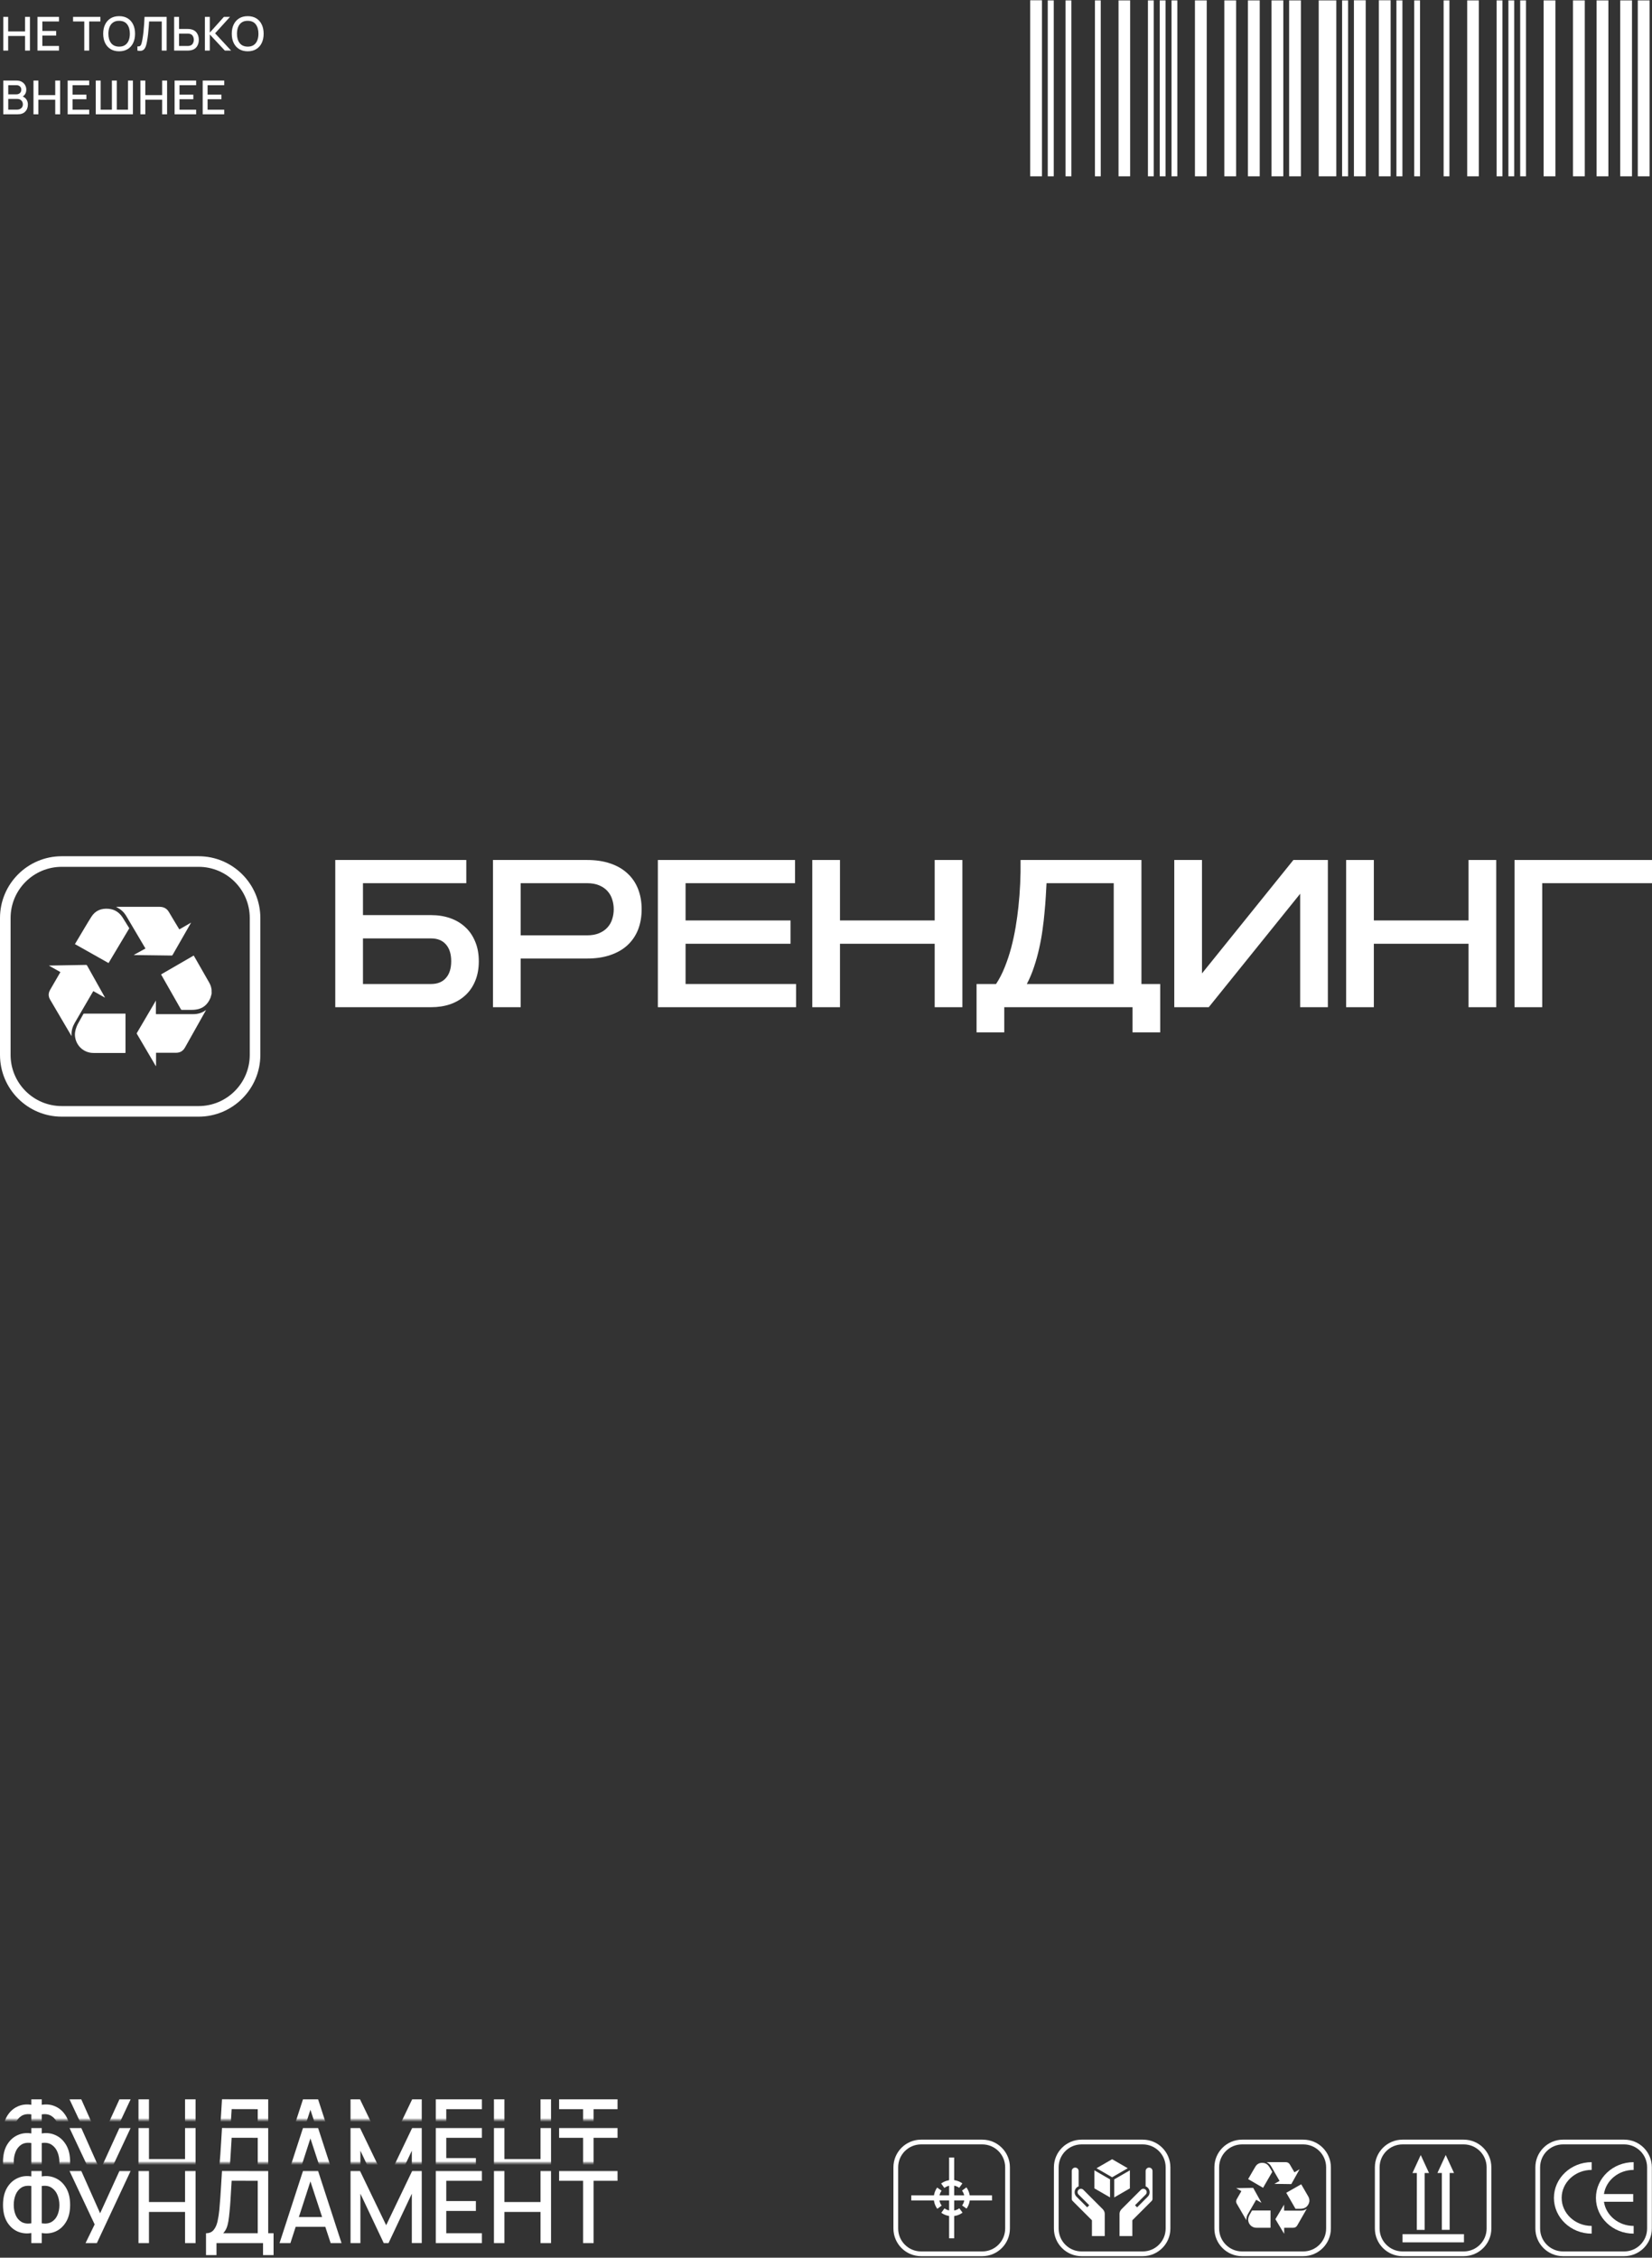 <?xml version="1.0" encoding="UTF-8"?> <svg xmlns="http://www.w3.org/2000/svg" width="882" height="1205" viewBox="0 0 882 1205" fill="none"><rect x="0" y="0" width="882" height="1205" fill="#333333" stroke="none"/> <mask id="mask0" mask-type="alpha" maskUnits="userSpaceOnUse" x="0" y="1158" width="331" height="47"> <path d="M0 1158.23H330.29V1204.1H0V1158.23Z" fill="#C4C4C4"></path> </mask> <g mask="url(#mask0)"> <path d="M16.729 1197.22H22.295V1191.84C24.935 1192.29 27.406 1192 29.707 1190.99C32.008 1189.95 33.873 1188.24 35.3 1185.85C36.727 1183.46 37.441 1180.45 37.441 1176.83C37.441 1173.19 36.727 1170.17 35.3 1167.76C33.873 1165.35 32.008 1163.62 29.707 1162.57C27.406 1161.5 24.935 1161.18 22.295 1161.63V1158.69H16.729V1161.63C14.088 1161.18 11.617 1161.5 9.316 1162.57C7.015 1163.62 5.151 1165.35 3.723 1167.76C2.314 1170.17 1.609 1173.19 1.609 1176.83C1.609 1180.45 2.314 1183.46 3.723 1185.85C5.151 1188.24 7.015 1189.95 9.316 1190.99C11.617 1192 14.088 1192.29 16.729 1191.84V1197.22ZM16.729 1186.65C14.57 1186.97 12.795 1186.71 11.403 1185.87C10.03 1185.02 9.004 1183.79 8.326 1182.18C7.666 1180.58 7.336 1178.79 7.336 1176.83C7.336 1174.87 7.666 1173.07 8.326 1171.42C9.004 1169.77 10.03 1168.49 11.403 1167.6C12.795 1166.71 14.57 1166.42 16.729 1166.74V1186.65ZM22.295 1186.65V1166.74C24.435 1166.42 26.201 1166.73 27.593 1167.68C28.985 1168.61 30.019 1169.91 30.697 1171.58C31.375 1173.26 31.714 1175.05 31.714 1176.96C31.714 1178.87 31.375 1180.62 30.697 1182.21C30.019 1183.8 28.985 1185.02 27.593 1185.87C26.201 1186.71 24.435 1186.97 22.295 1186.65Z" fill="white"></path> <path d="M45.666 1197.22H51.713L69.749 1158.69H63.782L53.453 1181.3L43.391 1158.69H37.103L50.536 1187.24L45.666 1197.22Z" fill="white"></path> <path d="M73.942 1197.22H79.535V1180.58H98.802V1197.22H104.421V1158.69H98.802V1175.3H79.535V1158.69H73.942V1197.22Z" fill="white"></path> <path d="M109.985 1203.64H115.578V1197.22H140.437V1203.64H146.057V1191.95H143.194V1158.69L118.521 1158.66C118.361 1161.37 118.209 1163.88 118.066 1166.18C117.942 1168.48 117.799 1170.7 117.638 1172.84C117.496 1174.98 117.317 1177.19 117.103 1179.45C116.889 1181.66 116.568 1183.72 116.14 1185.63C115.712 1187.52 115.016 1189.05 114.052 1190.21C113.107 1191.37 111.751 1191.95 109.985 1191.95V1203.64ZM119.164 1191.95C119.948 1191.09 120.546 1190.16 120.956 1189.17C121.367 1188.17 121.688 1186.99 121.92 1185.63C122.152 1184.26 122.357 1182.59 122.535 1180.63C122.749 1178.56 122.91 1176.63 123.017 1174.85C123.142 1173.07 123.249 1171.29 123.338 1169.52C123.445 1167.76 123.561 1165.89 123.686 1163.93L137.601 1163.96V1191.95H119.164Z" fill="white"></path> <path d="M149.245 1197.22H155.052L157.862 1188.52H173.677L176.54 1197.22H182.347L169.823 1158.69H161.769L149.245 1197.22ZM159.574 1183.28L165.729 1164.28L171.964 1183.28H159.574Z" fill="white"></path> <path d="M187.148 1197.22H192.419V1170.84L204.889 1197.22H207.431L219.875 1170.84V1197.19H225.173V1158.69H220.062L206.174 1187.67L192.205 1158.69H187.148V1197.22Z" fill="white"></path> <path d="M232.67 1197.22H257.289V1191.95H238.263V1180.04H254.078V1174.77H238.263V1163.96H257.289V1158.69H232.67V1197.22Z" fill="white"></path> <path d="M263.716 1197.22H269.308V1180.58H288.575V1197.22H294.195V1158.69H288.575V1175.3H269.308V1158.69H263.716V1197.22Z" fill="white"></path> <path d="M311.319 1197.22H316.912V1163.96H329.73V1158.69H298.501V1163.96H311.319V1197.22Z" fill="white"></path> </g> <mask id="mask1" mask-type="alpha" maskUnits="userSpaceOnUse" x="0" y="1135" width="331" height="20"> <path d="M0 1135.29H330.29V1154.41H0V1135.29Z" fill="#C4C4C4"></path> </mask> <g mask="url(#mask1)"> <path d="M16.729 1174.28H22.295V1168.91C24.935 1169.35 27.406 1169.07 29.707 1168.05C32.008 1167.01 33.873 1165.3 35.3 1162.91C36.727 1160.52 37.441 1157.51 37.441 1153.89C37.441 1150.25 36.727 1147.23 35.3 1144.82C33.873 1142.41 32.008 1140.68 29.707 1139.63C27.406 1138.56 24.935 1138.25 22.295 1138.69V1135.75H16.729V1138.69C14.088 1138.25 11.617 1138.56 9.316 1139.63C7.015 1140.68 5.151 1142.41 3.723 1144.82C2.314 1147.23 1.609 1150.25 1.609 1153.89C1.609 1157.51 2.314 1160.52 3.723 1162.91C5.151 1165.3 7.015 1167.01 9.316 1168.05C11.617 1169.07 14.088 1169.35 16.729 1168.91V1174.28ZM16.729 1163.71C14.57 1164.03 12.795 1163.78 11.403 1162.94C10.03 1162.08 9.004 1160.85 8.326 1159.24C7.666 1157.64 7.336 1155.86 7.336 1153.89C7.336 1151.93 7.666 1150.13 8.326 1148.49C9.004 1146.83 10.03 1145.55 11.403 1144.66C12.795 1143.77 14.57 1143.48 16.729 1143.8V1163.71ZM22.295 1163.71V1143.8C24.435 1143.48 26.201 1143.8 27.593 1144.74C28.985 1145.67 30.019 1146.97 30.697 1148.65C31.375 1150.32 31.714 1152.12 31.714 1154.03C31.714 1155.94 31.375 1157.68 30.697 1159.27C30.019 1160.86 28.985 1162.08 27.593 1162.94C26.201 1163.78 24.435 1164.03 22.295 1163.71Z" fill="white"></path> <path d="M45.666 1174.28H51.713L69.749 1135.75H63.782L53.453 1158.36L43.391 1135.75H37.103L50.536 1164.3L45.666 1174.28Z" fill="white"></path> <path d="M73.942 1174.28H79.535V1157.64H98.802V1174.28H104.421V1135.75H98.802V1152.37H79.535V1135.75H73.942V1174.28Z" fill="white"></path> <path d="M109.985 1180.71H115.578V1174.28H140.437V1180.71H146.057V1169.01H143.194V1135.75L118.521 1135.72C118.361 1138.43 118.209 1140.94 118.066 1143.24C117.942 1145.54 117.799 1147.76 117.638 1149.91C117.496 1152.05 117.317 1154.25 117.103 1156.52C116.889 1158.73 116.568 1160.79 116.14 1162.7C115.712 1164.59 115.016 1166.11 114.052 1167.27C113.107 1168.43 111.751 1169.01 109.985 1169.01V1180.71ZM119.164 1169.01C119.948 1168.16 120.546 1167.23 120.956 1166.23C121.367 1165.23 121.688 1164.05 121.92 1162.7C122.152 1161.32 122.357 1159.66 122.535 1157.69C122.749 1155.62 122.91 1153.7 123.017 1151.91C123.142 1150.13 123.249 1148.35 123.338 1146.59C123.445 1144.82 123.561 1142.96 123.686 1140.99L137.601 1141.02V1169.01H119.164Z" fill="white"></path> <path d="M149.245 1174.28H155.052L157.862 1165.59H173.677L176.54 1174.28H182.347L169.823 1135.75H161.769L149.245 1174.28ZM159.574 1160.34L165.729 1141.34L171.964 1160.34H159.574Z" fill="white"></path> <path d="M187.148 1174.28H192.419V1147.9L204.889 1174.28H207.431L219.875 1147.9V1174.26H225.173V1135.75H220.062L206.174 1164.73L192.205 1135.75H187.148V1174.28Z" fill="white"></path> <path d="M232.67 1174.28H257.289V1169.01H238.263V1157.1H254.078V1151.83H238.263V1141.02H257.289V1135.75H232.67V1174.28Z" fill="white"></path> <path d="M263.716 1174.28H269.308V1157.64H288.575V1174.28H294.195V1135.75H288.575V1152.37H269.308V1135.75H263.716V1174.28Z" fill="white"></path> <path d="M311.319 1174.28H316.912V1141.02H329.73V1135.75H298.501V1141.02H311.319V1174.28Z" fill="white"></path> </g> <mask id="mask2" mask-type="alpha" maskUnits="userSpaceOnUse" x="0" y="1120" width="331" height="12"> <path d="M0 1120H330.29V1131.47H0V1120Z" fill="#C4C4C4"></path> </mask> <g mask="url(#mask2)"> <path d="M16.729 1158.99H22.295V1153.61C24.935 1154.06 27.406 1153.77 29.707 1152.76C32.008 1151.72 33.873 1150.01 35.3 1147.62C36.727 1145.23 37.441 1142.22 37.441 1138.6C37.441 1134.96 36.727 1131.94 35.3 1129.53C33.873 1127.12 32.008 1125.39 29.707 1124.34C27.406 1123.27 24.935 1122.96 22.295 1123.4V1120.46H16.729V1123.4C14.088 1122.96 11.617 1123.27 9.316 1124.34C7.015 1125.39 5.151 1127.12 3.723 1129.53C2.314 1131.94 1.609 1134.96 1.609 1138.6C1.609 1142.22 2.314 1145.23 3.723 1147.62C5.151 1150.01 7.015 1151.72 9.316 1152.76C11.617 1153.77 14.088 1154.06 16.729 1153.61V1158.99ZM16.729 1148.42C14.57 1148.74 12.795 1148.48 11.403 1147.65C10.03 1146.79 9.004 1145.56 8.326 1143.95C7.666 1142.35 7.336 1140.56 7.336 1138.6C7.336 1136.64 7.666 1134.84 8.326 1133.2C9.004 1131.54 10.03 1130.26 11.403 1129.37C12.795 1128.48 14.57 1128.19 16.729 1128.51V1148.42ZM22.295 1148.42V1128.51C24.435 1128.19 26.201 1128.5 27.593 1129.45C28.985 1130.38 30.019 1131.68 30.697 1133.36C31.375 1135.03 31.714 1136.83 31.714 1138.74C31.714 1140.64 31.375 1142.39 30.697 1143.98C30.019 1145.57 28.985 1146.79 27.593 1147.65C26.201 1148.48 24.435 1148.74 22.295 1148.42Z" fill="white"></path> <path d="M45.666 1158.99H51.713L69.749 1120.46H63.782L53.453 1143.07L43.391 1120.46H37.103L50.536 1149.01L45.666 1158.99Z" fill="white"></path> <path d="M73.942 1158.99H79.535V1142.35H98.802V1158.99H104.421V1120.46H98.802V1137.08H79.535V1120.46H73.942V1158.99Z" fill="white"></path> <path d="M109.985 1165.41H115.578V1158.99H140.437V1165.41H146.057V1153.72H143.194V1120.46L118.521 1120.43C118.361 1123.14 118.209 1125.65 118.066 1127.95C117.942 1130.25 117.799 1132.47 117.638 1134.61C117.496 1136.76 117.317 1138.96 117.103 1141.22C116.889 1143.44 116.568 1145.5 116.14 1147.41C115.712 1149.3 115.016 1150.82 114.052 1151.98C113.107 1153.14 111.751 1153.72 109.985 1153.72V1165.41ZM119.164 1153.72C119.948 1152.86 120.546 1151.94 120.956 1150.94C121.367 1149.94 121.688 1148.76 121.92 1147.41C122.152 1146.03 122.357 1144.36 122.535 1142.4C122.749 1140.33 122.91 1138.41 123.017 1136.62C123.142 1134.84 123.249 1133.06 123.338 1131.3C123.445 1129.53 123.561 1127.67 123.686 1125.7L137.601 1125.73V1153.72H119.164Z" fill="white"></path> <path d="M149.245 1158.99H155.052L157.862 1150.3H173.677L176.54 1158.99H182.347L169.823 1120.46H161.769L149.245 1158.99ZM159.574 1145.05L165.729 1126.05L171.964 1145.05H159.574Z" fill="white"></path> <path d="M187.148 1158.99H192.419V1132.61L204.889 1158.99H207.431L219.875 1132.61V1158.97H225.173V1120.46H220.062L206.174 1149.44L192.205 1120.46H187.148V1158.99Z" fill="white"></path> <path d="M232.67 1158.99H257.289V1153.72H238.263V1141.81H254.078V1136.54H238.263V1125.73H257.289V1120.46H232.67V1158.99Z" fill="white"></path> <path d="M263.716 1158.99H269.308V1142.35H288.575V1158.99H294.195V1120.46H288.575V1137.08H269.308V1120.46H263.716V1158.99Z" fill="white"></path> <path d="M311.319 1158.99H316.912V1125.73H329.73V1120.46H298.501V1125.73H311.319V1158.99Z" fill="white"></path> </g> <path d="M248.95 459V471.384H193.79V488.425H230.162C233.887 488.425 237.301 488.973 240.405 490.068C243.509 491.164 246.193 492.772 248.457 494.89C250.721 496.973 252.474 499.548 253.716 502.616C254.994 505.648 255.633 509.119 255.633 513.027C255.633 516.973 254.994 520.479 253.716 523.548C252.474 526.58 250.721 529.137 248.457 531.219C246.193 533.301 243.509 534.89 240.405 535.986C237.301 537.046 233.887 537.575 230.162 537.575H179V459H248.95ZM230.162 525.192C233.558 525.192 236.187 524.132 238.05 522.014C239.949 519.895 240.898 516.9 240.898 513.027C240.898 509.155 239.949 506.16 238.05 504.041C236.187 501.922 233.558 500.863 230.162 500.863H193.79V525.192H230.162Z" fill="white"></path> <path d="M277.989 471.384V499.219H313.375C315.931 499.219 318.104 498.836 319.893 498.068C321.719 497.301 323.198 496.279 324.33 495C325.499 493.721 326.339 492.242 326.85 490.562C327.398 488.881 327.672 487.128 327.672 485.301C327.672 483.475 327.398 481.721 326.85 480.041C326.339 478.361 325.499 476.881 324.33 475.603C323.198 474.324 321.719 473.301 319.893 472.534C318.104 471.767 315.931 471.384 313.375 471.384H277.989ZM263.199 537.575V459H313.375C318.086 459 322.249 459.621 325.864 460.863C329.516 462.105 332.565 463.877 335.012 466.178C337.495 468.443 339.376 471.201 340.654 474.452C341.932 477.703 342.571 481.32 342.571 485.301C342.571 489.32 341.932 492.954 340.654 496.205C339.376 499.42 337.495 502.178 335.012 504.479C332.565 506.744 329.516 508.498 325.864 509.74C322.249 510.982 318.086 511.603 313.375 511.603H277.989V537.575H263.199Z" fill="white"></path> <path d="M422.059 491.274V503.712H366.022V525.192H425.017V537.575H351.232V459H424.469V471.384H366.022V491.274H422.059Z" fill="white"></path> <path d="M499.027 459H513.817V537.575H499.027V503.712H448.468V537.575H433.678V459H448.468V491.274H499.027V459Z" fill="white"></path> <path d="M531.791 525.192C533.58 522.489 535.132 519.475 536.447 516.151C537.798 512.79 538.948 509.32 539.898 505.74C540.847 502.123 541.632 498.47 542.253 494.781C542.874 491.055 543.367 487.457 543.732 483.986C544.608 475.877 544.992 467.548 544.882 459H609.41V525.192H619.434V551H604.644V537.575H536.173V551H521.383V525.192H531.791ZM594.62 525.192V471.384H558.741C558.631 473.32 558.503 475.603 558.357 478.233C558.211 480.863 557.992 483.694 557.7 486.726C557.444 489.758 557.079 492.936 556.605 496.26C556.166 499.548 555.564 502.872 554.797 506.233C554.067 509.557 553.154 512.845 552.058 516.096C550.999 519.311 549.721 522.342 548.224 525.192H594.62Z" fill="white"></path> <path d="M708.946 537.575H694.156V477.027L645.35 537.575H626.945V459H641.735V519.548L690.541 459H708.946V537.575Z" fill="white"></path> <path d="M784.052 459H798.842V537.575H784.052V503.712H733.493V537.575H718.703V459H733.493V491.274H784.052V459Z" fill="white"></path> <path d="M882 459V471.384H823.389V537.575H808.599V459H882Z" fill="white"></path> <path fill-rule="evenodd" clip-rule="evenodd" d="M106.017 462.654H32.983C17.89 462.654 5.654 474.89 5.654 489.983V563.017C5.654 578.11 17.89 590.346 32.983 590.346H106.017C121.11 590.346 133.346 578.11 133.346 563.017V489.983C133.346 474.89 121.11 462.654 106.017 462.654ZM32.983 457C14.767 457 0 471.767 0 489.983V563.017C0 581.233 14.767 596 32.983 596H106.017C124.233 596 139 581.233 139 563.017V489.983C139 471.767 124.233 457 106.017 457H32.983Z" fill="white"></path> <path d="M113 530.317C112.743 531.142 112.615 532.01 112.273 532.792C110.775 536.265 108.25 538.392 104.442 538.87C103.8 538.957 103.116 539 102.431 539C100.634 539 98.88 539 97.082 539C96.868 539 96.74 538.957 96.612 538.74C93.103 532.575 89.594 526.41 86.086 520.246C86.043 520.202 86.043 520.159 86 520.072C91.776 516.729 97.596 513.386 103.415 510C103.458 510.087 103.544 510.174 103.586 510.26C106.282 514.993 108.978 519.681 111.674 524.413C112.315 525.499 112.743 526.714 112.914 527.973C112.914 528.016 112.957 528.103 112.957 528.147C113 528.885 113 529.623 113 530.317Z" fill="white"></path> <path d="M83.233 534C83.233 536.472 83.233 538.855 83.233 541.238C83.363 541.238 83.406 541.282 83.493 541.282C90.033 541.282 96.616 541.282 103.157 541.282C105.582 541.282 107.791 540.665 109.783 539.208C109.827 539.164 109.87 539.164 110 539.12C109.74 539.561 109.567 539.914 109.35 540.267C105.799 546.535 102.29 552.802 98.782 559.069C97.699 561.011 96.097 561.894 93.974 561.894C90.596 561.894 87.174 561.894 83.796 561.894C83.623 561.894 83.493 561.894 83.319 561.894C83.319 564.277 83.319 566.617 83.319 568.956C83.276 568.956 83.276 568.956 83.233 569C83.189 568.912 83.103 568.823 83.059 568.779C79.724 563.13 76.433 557.48 73.097 551.831C72.968 551.654 72.968 551.522 73.097 551.301C76.433 545.652 79.768 539.958 83.103 534.265C83.059 534.177 83.103 534.132 83.233 534Z" fill="white"></path> <path d="M38.208 553C38.121 552.828 38.034 552.742 37.99 552.656C34.249 546.287 30.508 539.917 26.767 533.548C25.723 531.784 25.766 530.062 26.767 528.298C28.507 525.285 30.247 522.23 32.031 519.217C32.074 519.088 32.161 519.002 32.248 518.83C30.203 517.668 28.202 516.549 26.114 515.387C26.245 515.387 26.288 515.344 26.375 515.344C32.857 515.215 39.382 515.129 45.864 515C46.212 515 46.386 515.129 46.517 515.387C49.649 520.939 52.737 526.533 55.87 532.085C55.913 532.171 56 532.3 56 532.472C53.955 531.31 51.911 530.148 49.823 528.986C49.736 529.072 49.692 529.159 49.649 529.245C46.43 534.753 43.167 540.305 39.948 545.856C38.773 547.879 38.077 550.074 38.208 552.441C38.164 552.613 38.208 552.785 38.208 553Z" fill="white"></path> <path d="M77.652 506.261C77.518 506 77.385 505.783 77.251 505.565C74.085 500.217 70.919 494.826 67.752 489.478C66.147 486.739 64.899 485.565 62 484.043C62.134 484.043 62.268 484 62.357 484C69.982 484 77.608 484 85.188 484C87.374 484 89.068 484.87 90.183 486.783C91.922 489.783 93.75 492.739 95.534 495.696C95.579 495.783 95.668 495.913 95.757 496.043C97.808 494.87 99.859 493.696 102 492.435C101.911 492.652 101.822 492.783 101.777 492.87C98.566 498.478 95.356 504.087 92.145 509.696C92.011 509.957 91.833 510 91.565 510C85.01 509.913 78.455 509.826 71.9 509.739C71.766 509.739 71.632 509.739 71.454 509.652C73.505 508.565 75.556 507.391 77.652 506.261Z" fill="white"></path> <path d="M67 541C67 548 67 554.955 67 561.955C66.867 561.955 66.734 562 66.602 562C61.026 562 55.494 562 49.919 562C45.051 562 41.024 558.611 40.139 553.796C39.785 551.834 40.139 549.917 40.847 548.089C41.068 547.51 41.334 546.885 41.644 546.35C42.573 544.656 43.546 542.962 44.476 541.268C44.564 541.089 44.697 541 44.918 541C52.175 541 59.433 541 66.69 541C66.779 541 66.912 541 67 541Z" fill="white"></path> <path d="M57.94 514C51.945 510.633 45.995 507.267 40 503.9C40.749 502.622 41.499 501.386 42.248 500.15C44.408 496.57 46.479 492.948 48.727 489.411C50.843 486.002 54.061 484.681 58.072 485.064C61.378 485.362 63.802 487.11 65.521 489.794C66.667 491.584 67.769 493.417 68.915 495.249C69.091 495.505 68.959 495.633 68.827 495.803C65.785 500.917 62.7 506.031 59.659 511.145C59.174 511.997 58.645 512.807 58.16 513.659C58.072 513.787 57.984 513.872 57.94 514Z" fill="white"></path> <path d="M1.75 27H4.362V19.225H13.363V27H15.988V9H13.363V16.762H4.362V9H1.75V27ZM19.999 27H31.499V24.538H22.611V18.975H29.999V16.512H22.611V11.463H31.499V9H19.999V27ZM44.993 27H47.606V11.463H53.593V9H39.006V11.463H44.993V27ZM63.606 27.375C65.406 27.375 66.94 26.979 68.206 26.188C69.473 25.396 70.44 24.3 71.106 22.9C71.773 21.492 72.106 19.858 72.106 18C72.106 16.142 71.773 14.512 71.106 13.113C70.44 11.704 69.473 10.604 68.206 9.812C66.94 9.021 65.406 8.625 63.606 8.625C61.806 8.625 60.273 9.021 59.006 9.812C57.74 10.604 56.769 11.704 56.094 13.113C55.427 14.512 55.094 16.142 55.094 18C55.094 19.858 55.427 21.492 56.094 22.9C56.769 24.3 57.74 25.396 59.006 26.188C60.273 26.979 61.806 27.375 63.606 27.375ZM63.606 24.887C61.698 24.871 60.26 24.233 59.294 22.975C58.335 21.717 57.86 20.058 57.869 18C57.877 16.625 58.09 15.421 58.506 14.387C58.931 13.346 59.569 12.537 60.419 11.963C61.269 11.379 62.331 11.096 63.606 11.113C65.523 11.121 66.956 11.754 67.906 13.012C68.856 14.271 69.331 15.933 69.331 18C69.331 19.375 69.119 20.583 68.694 21.625C68.277 22.658 67.644 23.462 66.794 24.038C65.944 24.613 64.881 24.896 63.606 24.887ZM73.361 27C74.278 27.2 75.032 27.221 75.624 27.062C76.216 26.904 76.695 26.6 77.061 26.15C77.428 25.7 77.72 25.133 77.936 24.45C78.153 23.767 78.336 23 78.486 22.15C78.728 20.825 78.92 19.517 79.061 18.225C79.203 16.925 79.316 15.696 79.399 14.537C79.482 13.379 79.553 12.354 79.611 11.463H86.361V27H88.974V9H77.161C77.111 10.117 77.045 11.358 76.961 12.725C76.878 14.083 76.761 15.483 76.611 16.925C76.461 18.358 76.266 19.746 76.024 21.087C75.849 22.137 75.661 22.938 75.461 23.488C75.27 24.029 75.011 24.392 74.686 24.575C74.37 24.75 73.928 24.812 73.361 24.762V27ZM92.97 27H100.245C100.42 27 100.632 26.992 100.882 26.975C101.141 26.958 101.387 26.933 101.62 26.9C103.137 26.667 104.27 26.029 105.02 24.988C105.77 23.946 106.145 22.696 106.145 21.238C106.145 19.771 105.766 18.517 105.007 17.475C104.249 16.433 103.12 15.796 101.62 15.562C101.387 15.521 101.141 15.496 100.882 15.488C100.624 15.471 100.412 15.463 100.245 15.463H95.582V9H92.97V27ZM95.582 24.538V17.938H100.145C100.312 17.938 100.495 17.946 100.695 17.962C100.895 17.979 101.087 18.008 101.27 18.05C102.078 18.242 102.649 18.654 102.982 19.288C103.316 19.921 103.482 20.571 103.482 21.238C103.482 21.896 103.316 22.542 102.982 23.175C102.649 23.808 102.078 24.221 101.27 24.413C101.087 24.462 100.895 24.496 100.695 24.512C100.495 24.529 100.312 24.538 100.145 24.538H95.582ZM109.4 27H112.013V18.4L120.038 27H123.388L114.838 17.788L122.8 9H119.55L112.013 17.4V9H109.4V27ZM132.257 27.375C134.057 27.375 135.59 26.979 136.857 26.188C138.123 25.396 139.09 24.3 139.757 22.9C140.423 21.492 140.757 19.858 140.757 18C140.757 16.142 140.423 14.512 139.757 13.113C139.09 11.704 138.123 10.604 136.857 9.812C135.59 9.021 134.057 8.625 132.257 8.625C130.457 8.625 128.923 9.021 127.657 9.812C126.39 10.604 125.419 11.704 124.744 13.113C124.077 14.512 123.744 16.142 123.744 18C123.744 19.858 124.077 21.492 124.744 22.9C125.419 24.3 126.39 25.396 127.657 26.188C128.923 26.979 130.457 27.375 132.257 27.375ZM132.257 24.887C130.348 24.871 128.911 24.233 127.944 22.975C126.986 21.717 126.511 20.058 126.519 18C126.527 16.625 126.74 15.421 127.157 14.387C127.582 13.346 128.219 12.537 129.069 11.963C129.919 11.379 130.982 11.096 132.257 11.113C134.173 11.121 135.607 11.754 136.557 13.012C137.507 14.271 137.982 15.933 137.982 18C137.982 19.375 137.769 20.583 137.344 21.625C136.927 22.658 136.294 23.462 135.444 24.038C134.594 24.613 133.532 24.896 132.257 24.887ZM1.75 61H9.5C11.217 61 12.542 60.521 13.475 59.562C14.417 58.604 14.887 57.333 14.887 55.75C14.887 54.792 14.65 53.938 14.175 53.188C13.7 52.438 13.017 51.871 12.125 51.487C12.717 51.146 13.183 50.658 13.525 50.025C13.867 49.392 14.037 48.663 14.037 47.837C14.037 47.021 13.842 46.246 13.45 45.513C13.058 44.771 12.475 44.167 11.7 43.7C10.933 43.233 9.975 43 8.825 43H1.75V61ZM4.4 50.35V45.462H8.787C9.571 45.462 10.196 45.688 10.662 46.138C11.129 46.587 11.363 47.163 11.363 47.862C11.363 48.646 11.113 49.258 10.613 49.7C10.121 50.133 9.512 50.35 8.787 50.35H4.4ZM4.4 58.513V52.812H9.262C10.162 52.812 10.879 53.092 11.412 53.65C11.946 54.2 12.213 54.883 12.213 55.7C12.213 56.575 11.917 57.263 11.325 57.763C10.733 58.263 9.992 58.513 9.1 58.513H4.4ZM17.875 61H20.488V53.225H29.488V61H32.112V43H29.488V50.763H20.488V43H17.875V61ZM36.124 61H47.624V58.538H38.736V52.975H46.124V50.513H38.736V45.462H47.624V43H36.124V61ZM51.126 61H70.963V43H68.338V58.538H62.351V43H59.739V58.538H53.739V43H51.126V61ZM74.966 61H77.578V53.225H86.578V61H89.203V43H86.578V50.763H77.578V43H74.966V61ZM93.215 61H104.715V58.538H95.827V52.975H103.215V50.513H95.827V45.462H104.715V43H93.215V61ZM108.217 61H119.717V58.538H110.829V52.975H118.217V50.513H110.829V45.462H119.717V43H108.217V61Z" fill="white"></path> <g clip-path="url(#clip0)"> <path d="M603.381 94.107H597.184V0.201H603.381V94.107Z" fill="white"></path> <path d="M587.684 94.107H584.586V0.201H587.684V94.107Z" fill="white"></path> <path d="M622.279 94.107H619.18V0.201H622.279V94.107Z" fill="white"></path> <path d="M615.982 94.107H612.883V0.201H615.982V94.107Z" fill="white"></path> <path d="M562.594 94.107H559.395V0.201H562.594V94.107Z" fill="white"></path> <path d="M571.994 94.107H568.895V0.201H571.994V94.107Z" fill="white"></path> <path d="M556.298 94.105H550V0.133H556.298V94.105Z" fill="white"></path> <path d="M628.572 94.107H625.473V0.201H628.572V94.107Z" fill="white"></path> <path d="M694.555 94.107H688.258V0.201H694.555V94.107Z" fill="white"></path> <path d="M713.452 94.107H704.055V0.201H713.452V94.107Z" fill="white"></path> <path d="M719.746 94.107H716.547V0.201H719.746V94.107Z" fill="white"></path> <path d="M729.146 94.106H722.848V0.134H729.146V94.106Z" fill="white"></path> <path d="M672.564 94.107H666.266V0.201H672.564V94.107Z" fill="white"></path> <path d="M685.16 94.107H678.863V0.201H685.16V94.107Z" fill="white"></path> <path d="M659.958 94.107H653.66V0.201H659.958V94.107Z" fill="white"></path> <path d="M644.276 94.107H637.977V0.201H644.276V94.107Z" fill="white"></path> <path d="M789.537 94.107H783.34V0.201H789.537V94.107Z" fill="white"></path> <path d="M773.84 94.107H770.742V0.201H773.84V94.107Z" fill="white"></path> <path d="M808.432 94.107H805.332V0.201H808.432V94.107Z" fill="white"></path> <path d="M802.138 94.107H799.039V0.201H802.138V94.107Z" fill="white"></path> <path d="M748.75 94.107H745.551V0.201H748.75V94.107Z" fill="white"></path> <path d="M758.15 94.107H755.051V0.201H758.15V94.107Z" fill="white"></path> <path d="M742.455 94.105H736.156V0.133H742.455V94.105Z" fill="white"></path> <path d="M814.729 94.107H811.629V0.201H814.729V94.107Z" fill="white"></path> <path d="M880.715 94.107H874.418V0.201H880.715V94.107Z" fill="white"></path> <path d="M858.716 94.107H852.418V0.201H858.716V94.107Z" fill="white"></path> <path d="M871.318 94.107H865.02V0.201H871.318V94.107Z" fill="white"></path> <path d="M846.111 94.107H839.812V0.201H846.111V94.107Z" fill="white"></path> <path d="M830.431 94.107H824.133V0.201H830.431V94.107Z" fill="white"></path> </g> <path fill-rule="evenodd" clip-rule="evenodd" d="M610.112 1144.53H577.436C570.684 1144.53 565.209 1150 565.209 1156.76V1189.43C565.209 1196.18 570.684 1201.66 577.436 1201.66H610.112C616.864 1201.66 622.339 1196.18 622.339 1189.43V1156.76C622.339 1150 616.864 1144.53 610.112 1144.53ZM577.436 1142C569.286 1142 562.68 1148.61 562.68 1156.76V1189.43C562.68 1197.58 569.286 1204.19 577.436 1204.19H610.112C618.261 1204.19 624.868 1197.58 624.868 1189.43V1156.76C624.868 1148.61 618.261 1142 610.112 1142H577.436Z" fill="white"></path> <rect width="9.63" height="9.63" transform="matrix(0.866 0.5 -2.20305e-08 1 584.301 1158.38)" fill="white"></rect> <rect width="9.63" height="9.63" transform="matrix(0.866 -0.5 2.20305e-08 1 594.898 1163.19)" fill="white"></rect> <rect width="9.63" height="9.63" transform="matrix(0.866 0.5 -0.866 0.5 593.766 1152.44)" fill="white"></rect> <path d="M574.726 1167.67C575.067 1167.33 575.462 1167.07 575.884 1166.91V1158.75C575.884 1157.73 575.06 1156.91 574.044 1156.91C573.027 1156.91 572.203 1157.73 572.203 1158.75V1173.48C572.203 1173.51 572.204 1173.55 572.206 1173.59C572.197 1173.99 572.348 1174.4 572.658 1174.71L582.984 1185.04V1193.46H589.821V1181.63C589.821 1180.75 589.488 1179.94 588.942 1179.34C588.884 1179.26 588.818 1179.18 588.744 1179.1L578.391 1168.75C577.687 1168.05 576.547 1168.05 575.843 1168.75C575.14 1169.45 575.14 1170.6 575.843 1171.3L581.552 1177.01L580.437 1178.12L575.882 1173.57L574.842 1172.53C574.819 1172.51 574.796 1172.48 574.773 1172.46L574.726 1172.42C573.414 1171.1 573.414 1168.98 574.726 1167.67Z" fill="white"></path> <path d="M612.809 1167.67C612.469 1167.33 612.073 1167.07 611.651 1166.91V1158.75C611.651 1157.73 612.475 1156.91 613.491 1156.91C614.508 1156.91 615.332 1157.73 615.332 1158.75V1173.48C615.332 1173.51 615.331 1173.55 615.329 1173.59C615.338 1173.99 615.187 1174.4 614.877 1174.71L604.551 1185.04V1193.46H597.715V1181.63C597.715 1180.75 598.047 1179.94 598.594 1179.34C598.652 1179.26 598.718 1179.18 598.791 1179.1L609.145 1168.75C609.848 1168.05 610.989 1168.05 611.692 1168.75C612.395 1169.45 612.395 1170.6 611.692 1171.3L605.983 1177.01L607.098 1178.12L611.653 1173.57L612.693 1172.53C612.716 1172.51 612.739 1172.48 612.762 1172.46L612.809 1172.42C614.121 1171.1 614.121 1168.98 612.809 1167.67Z" fill="white"></path> <path fill-rule="evenodd" clip-rule="evenodd" d="M695.795 1144.53H663.12C656.367 1144.53 650.893 1150 650.893 1156.76V1189.43C650.893 1196.18 656.367 1201.66 663.12 1201.66H695.795C702.548 1201.66 708.022 1196.18 708.022 1189.43V1156.76C708.022 1150 702.548 1144.53 695.795 1144.53ZM663.12 1142C654.97 1142 648.363 1148.61 648.363 1156.76V1189.43C648.363 1197.58 654.97 1204.19 663.12 1204.19H695.795C703.945 1204.19 710.552 1197.58 710.552 1189.43V1156.76C710.552 1148.61 703.945 1142 695.795 1142H663.12Z" fill="white"></path> <path d="M699.081 1174.97C698.964 1175.34 698.905 1175.74 698.749 1176.09C698.064 1177.65 696.909 1178.61 695.168 1178.83C694.874 1178.87 694.561 1178.89 694.248 1178.89C693.426 1178.89 692.624 1178.89 691.802 1178.89C691.704 1178.89 691.646 1178.87 691.587 1178.77C689.983 1175.99 688.378 1173.21 686.774 1170.43C686.754 1170.41 686.754 1170.39 686.734 1170.35C689.376 1168.85 692.037 1167.34 694.698 1165.82C694.718 1165.85 694.757 1165.89 694.777 1165.93C696.009 1168.07 697.242 1170.18 698.475 1172.31C698.768 1172.8 698.964 1173.35 699.042 1173.92C699.042 1173.94 699.062 1173.97 699.062 1173.99C699.081 1174.33 699.081 1174.66 699.081 1174.97Z" fill="white"></path> <path d="M685.58 1176.66C685.58 1177.75 685.58 1178.81 685.58 1179.86C685.639 1179.86 685.658 1179.88 685.697 1179.88C688.652 1179.88 691.626 1179.88 694.581 1179.88C695.677 1179.88 696.675 1179.61 697.575 1178.96C697.594 1178.95 697.614 1178.95 697.672 1178.93C697.555 1179.12 697.477 1179.28 697.379 1179.43C695.774 1182.21 694.189 1184.99 692.605 1187.77C692.115 1188.63 691.391 1189.02 690.433 1189.02C688.906 1189.02 687.36 1189.02 685.834 1189.02C685.756 1189.02 685.697 1189.02 685.619 1189.02C685.619 1190.08 685.619 1191.12 685.619 1192.15C685.599 1192.15 685.599 1192.15 685.58 1192.17C685.56 1192.13 685.521 1192.09 685.502 1192.07C683.995 1189.57 682.508 1187.07 681.001 1184.56C680.942 1184.48 680.942 1184.42 681.001 1184.33C682.508 1181.82 684.014 1179.3 685.521 1176.77C685.502 1176.73 685.521 1176.71 685.58 1176.66Z" fill="white"></path> <path d="M665.444 1185.01C665.405 1184.93 665.366 1184.89 665.346 1184.85C663.664 1181.96 661.981 1179.06 660.298 1176.17C659.828 1175.36 659.848 1174.58 660.298 1173.78C661.081 1172.41 661.863 1171.02 662.666 1169.65C662.685 1169.59 662.724 1169.55 662.764 1169.47C661.844 1168.95 660.944 1168.44 660.005 1167.91C660.063 1167.91 660.083 1167.89 660.122 1167.89C663.037 1167.83 665.973 1167.79 668.888 1167.73C669.045 1167.73 669.123 1167.79 669.182 1167.91C670.59 1170.43 671.98 1172.98 673.389 1175.5C673.408 1175.54 673.447 1175.6 673.447 1175.68C672.528 1175.15 671.608 1174.62 670.669 1174.09C670.63 1174.13 670.61 1174.17 670.59 1174.21C669.142 1176.71 667.675 1179.24 666.227 1181.76C665.699 1182.68 665.386 1183.68 665.444 1184.76C665.425 1184.83 665.444 1184.91 665.444 1185.01Z" fill="white"></path> <path d="M683.149 1164.03C683.091 1163.92 683.032 1163.82 682.973 1163.72C681.584 1161.31 680.195 1158.89 678.805 1156.48C678.101 1155.25 677.553 1154.72 676.281 1154.04C676.34 1154.04 676.399 1154.02 676.438 1154.02C679.784 1154.02 683.13 1154.02 686.456 1154.02C687.415 1154.02 688.159 1154.41 688.648 1155.27C689.411 1156.62 690.213 1157.95 690.996 1159.28C691.015 1159.32 691.055 1159.38 691.094 1159.44C691.994 1158.91 692.894 1158.38 693.833 1157.81C693.794 1157.91 693.755 1157.97 693.735 1158.01C692.326 1160.53 690.918 1163.06 689.509 1165.58C689.45 1165.7 689.372 1165.72 689.254 1165.72C686.378 1165.68 683.502 1165.64 680.625 1165.6C680.567 1165.6 680.508 1165.6 680.43 1165.56C681.33 1165.07 682.23 1164.54 683.149 1164.03Z" fill="white"></path> <path d="M678.337 1179.81C678.337 1182.88 678.337 1185.93 678.337 1189C678.279 1189 678.22 1189.02 678.161 1189.02C675.696 1189.02 673.25 1189.02 670.784 1189.02C668.632 1189.02 666.851 1187.54 666.46 1185.42C666.303 1184.56 666.46 1183.72 666.773 1182.92C666.871 1182.66 666.988 1182.39 667.125 1182.15C667.536 1181.41 667.967 1180.67 668.377 1179.92C668.417 1179.85 668.475 1179.81 668.573 1179.81C671.782 1179.81 674.991 1179.81 678.2 1179.81C678.239 1179.81 678.298 1179.81 678.337 1179.81Z" fill="white"></path> <path d="M674.347 1167.69C671.686 1166.15 669.044 1164.6 666.383 1163.06C666.715 1162.47 667.048 1161.9 667.381 1161.33C668.34 1159.69 669.259 1158.03 670.257 1156.4C671.196 1154.84 672.625 1154.23 674.405 1154.41C675.873 1154.54 676.949 1155.35 677.712 1156.58C678.221 1157.4 678.71 1158.24 679.219 1159.08C679.297 1159.2 679.239 1159.26 679.18 1159.34C677.83 1161.69 676.46 1164.03 675.11 1166.38C674.895 1166.77 674.66 1167.15 674.445 1167.54C674.405 1167.6 674.366 1167.63 674.347 1167.69Z" fill="white"></path> <path fill-rule="evenodd" clip-rule="evenodd" d="M867.162 1144.53H834.487C827.734 1144.53 822.26 1150 822.26 1156.76V1189.43C822.26 1196.18 827.734 1201.66 834.487 1201.66H867.162C873.915 1201.66 879.389 1196.18 879.389 1189.43V1156.76C879.389 1150 873.915 1144.53 867.162 1144.53ZM834.487 1142C826.337 1142 819.73 1148.61 819.73 1156.76V1189.43C819.73 1197.58 826.337 1204.19 834.487 1204.19H867.162C875.312 1204.19 881.919 1197.58 881.919 1189.43V1156.76C881.919 1148.61 875.312 1142 867.162 1142H834.487Z" fill="white"></path> <path d="M829.637 1173.09C829.637 1183.61 838.672 1192.17 849.779 1192.17V1188.04C840.949 1188.04 833.766 1181.34 833.766 1173.09C833.766 1164.85 840.949 1158.15 849.779 1158.15V1154.02C838.672 1154.02 829.637 1162.57 829.637 1173.09Z" fill="white"></path> <path d="M872.205 1158.15V1154.02C861.098 1154.02 852.062 1162.57 852.062 1173.09C852.062 1183.61 861.098 1192.17 872.205 1192.17V1188.04C864.125 1188.04 857.426 1182.43 856.345 1175.16H871.962V1171.03H856.345C857.426 1163.76 864.125 1158.15 872.205 1158.15Z" fill="white"></path> <path d="M769.792 1159.79C768.976 1159.79 768.253 1159.79 767.438 1159.79C768.929 1156.57 770.374 1153.42 771.866 1150.18C773.358 1153.4 774.803 1156.57 776.295 1159.79C775.479 1159.79 774.757 1159.79 773.964 1159.79C773.964 1169.93 773.964 1180.02 773.964 1190.13C772.565 1190.13 771.214 1190.13 769.792 1190.13C769.792 1180.06 769.792 1169.97 769.792 1159.79Z" fill="white"></path> <path d="M756.456 1159.81C755.663 1159.81 754.917 1159.81 754.102 1159.81C755.593 1156.59 757.039 1153.45 758.53 1150.21C760.022 1153.42 761.467 1156.57 762.959 1159.81C762.143 1159.81 761.421 1159.81 760.628 1159.81C760.628 1169.95 760.628 1180.04 760.628 1190.16C759.206 1190.16 757.854 1190.16 756.432 1190.16C756.456 1180.04 756.456 1169.97 756.456 1159.81Z" fill="white"></path> <path d="M781.608 1196.82C770.653 1196.82 759.744 1196.82 748.812 1196.82C748.812 1195.36 748.812 1193.91 748.812 1192.44C759.744 1192.44 770.676 1192.44 781.608 1192.44C781.608 1193.89 781.608 1195.33 781.608 1196.82Z" fill="white"></path> <path fill-rule="evenodd" clip-rule="evenodd" d="M781.475 1144.53H748.8C742.047 1144.53 736.573 1150 736.573 1156.76V1189.43C736.573 1196.18 742.047 1201.66 748.8 1201.66H781.475C788.228 1201.66 793.702 1196.18 793.702 1189.43V1156.76C793.702 1150 788.228 1144.53 781.475 1144.53ZM748.8 1142C740.65 1142 734.043 1148.61 734.043 1156.76V1189.43C734.043 1197.58 740.65 1204.19 748.8 1204.19H781.475C789.625 1204.19 796.231 1197.58 796.231 1189.43V1156.76C796.231 1148.61 789.625 1142 781.475 1142H748.8Z" fill="white"></path> <path fill-rule="evenodd" clip-rule="evenodd" d="M524.432 1144.53H491.757C485.004 1144.53 479.53 1150 479.53 1156.76V1189.43C479.53 1196.18 485.004 1201.66 491.757 1201.66H524.432C531.185 1201.66 536.659 1196.18 536.659 1189.43V1156.76C536.659 1150 531.185 1144.53 524.432 1144.53ZM491.757 1142C483.607 1142 477 1148.61 477 1156.76V1189.43C477 1197.58 483.607 1204.19 491.757 1204.19H524.432C532.582 1204.19 539.189 1197.58 539.189 1189.43V1156.76C539.189 1148.61 532.582 1142 524.432 1142H491.757Z" fill="white"></path> <path d="M513.902 1180.96C512.262 1182.17 510.281 1182.82 508.244 1182.84C506.207 1182.85 504.218 1182.21 502.563 1181.03L504.25 1178.68C505.408 1179.51 506.8 1179.95 508.226 1179.94C509.652 1179.93 511.039 1179.47 512.187 1178.63L513.902 1180.96Z" fill="white"></path> <path d="M515.959 1167.47C517.166 1169.11 517.823 1171.09 517.835 1173.13C517.847 1175.17 517.215 1177.16 516.027 1178.81L513.676 1177.13C514.507 1175.97 514.95 1174.57 514.941 1173.15C514.933 1171.72 514.473 1170.34 513.628 1169.19L515.959 1167.47Z" fill="white"></path> <path d="M500.42 1178.91C499.213 1177.27 498.556 1175.28 498.544 1173.25C498.531 1171.21 499.164 1169.22 500.352 1167.57L502.703 1169.25C501.872 1170.41 501.429 1171.8 501.437 1173.23C501.446 1174.66 501.906 1176.04 502.751 1177.19L500.42 1178.91Z" fill="white"></path> <path d="M502.473 1165.42C504.113 1164.21 506.094 1163.56 508.131 1163.54C510.168 1163.53 512.157 1164.16 513.812 1165.35L512.125 1167.7C510.967 1166.87 509.575 1166.43 508.149 1166.44C506.723 1166.45 505.336 1166.91 504.188 1167.75L502.473 1165.42Z" fill="white"></path> <rect x="506.727" y="1151.53" width="2.724" height="43.123" fill="white"></rect> <rect x="486.527" y="1174.46" width="2.724" height="43.123" transform="rotate(-90 486.527 1174.46)" fill="white"></rect> <defs> <clipPath id="clip0"> <rect width="331.672" height="93.974" fill="white" transform="translate(550 0.133)"></rect> </clipPath> </defs> </svg> 